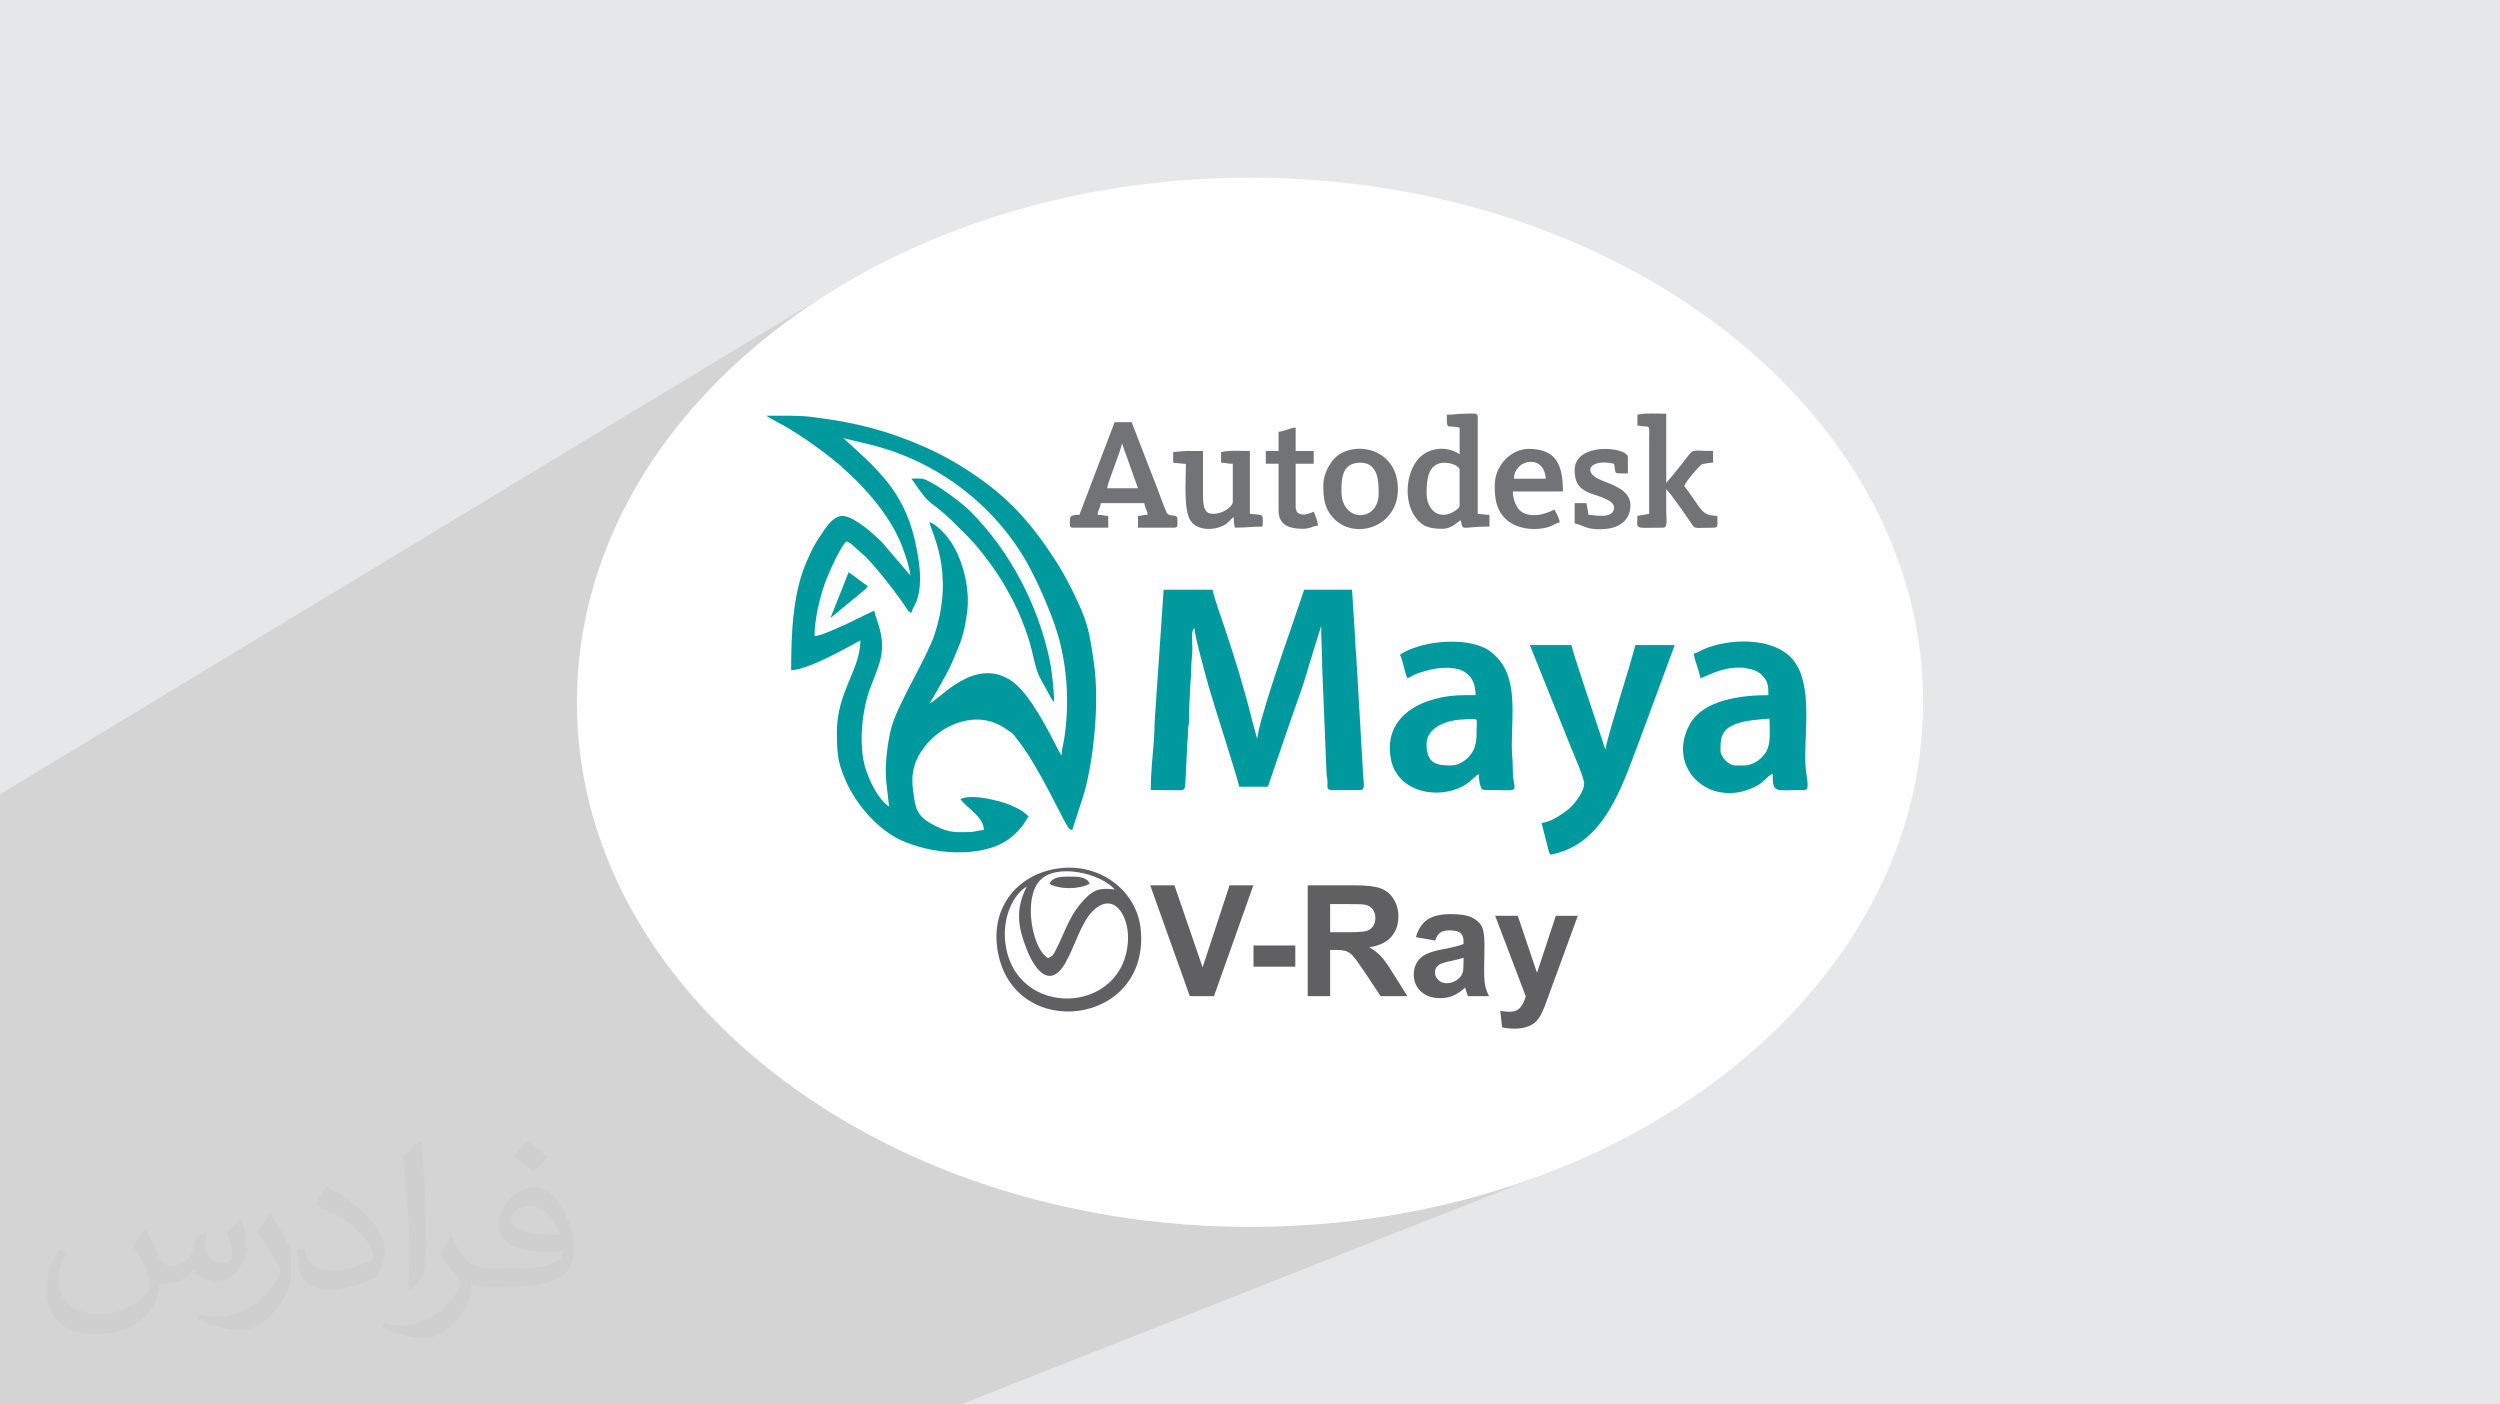 <?xml version="1.0" encoding="UTF-8"?>
<!DOCTYPE svg PUBLIC "-//W3C//DTD SVG 1.1//EN" "http://www.w3.org/Graphics/SVG/1.1/DTD/svg11.dtd">
<!-- Creator: CorelDRAW 2017 -->
<svg xmlns="http://www.w3.org/2000/svg" xml:space="preserve" width="356px" height="200px" version="1.1" style="shape-rendering:geometricPrecision; text-rendering:geometricPrecision; image-rendering:optimizeQuality; fill-rule:evenodd; clip-rule:evenodd"
viewBox="0 0 356000 200000"
 xmlns:xlink="http://www.w3.org/1999/xlink"
 xmlns:dc="http://purl.org/dc/elements/1.1/"
 xmlns:cc="http://creativecommons.org/ns#"
 xmlns:rdf="http://www.w3.org/1999/02/22-rdf-syntax-ns#"
 xmlns:svg="http://www.w3.org/2000/svg"
 xmlns:sodipodi="http://sodipodi.sourceforge.net/DTD/sodipodi-0.dtd"
 xmlns:inkscape="http://www.inkscape.org/namespaces/inkscape"
 inkscape:version="0.91 r13725"
 sodipodi:docname="CSS3.svg"
 enable-background="new 0 0 480 480">
 <defs>
  <style type="text/css">
   <![CDATA[
    .fil4 {fill:#00999E}
    .fil7 {fill:#606062}
    .fil5 {fill:#727376}
    .fil0 {fill:#E6E7E8}
    .fil6 {fill:#FEFEFE}
    .fil8 {fill:#606062;fill-rule:nonzero}
    .fil2 {fill:#373435;fill-opacity:0.031}
    .fil1 {fill:#373435;fill-opacity:0.102}
    .fil3 {fill:#FEFEFE}
   ]]>
  </style>
 </defs>
 <g id="Layer_x0020_1">
  <polygon class="fil0" points="0,0 356000,0 356000,200000 0,200000 "/>
  <path class="fil1" d="M237370 94870l3840 -1800 170 -40 1100 -520 200 -90 1430 -500 1590 -350 1690 -190 1710 -10 1680 200 1580 420 1420 650 1190 920 610 720 490 820 390 900 290 970 210 1020 150 1080 80 1110 30 1120 0 1140 -30 1130 -40 1120 -40 1090 -30 1040 -20 990 20 930 70 840 70 540 80 530 60 490 40 440 0 370 -60 290 -130 180 -41090 17990 10 0 700 2060 4720 -2060 3130 0 -4030 11020 -730 1980 -100 240 -100 230 -100 210 -90 200 -100 180 -90 170 -90 160 -90 140 -90 120 -100 130 -100 110 -100 110 -110 110 -100 100 -120 90 -110 80 -120 80 -130 70 -140 70 -140 70 -62950 26410 3830 690 4720 660 4800 470 4870 290 4930 100 4930 -100 4870 -290 4800 -470 4720 -660 4630 -830 4550 -1010 4460 -1170 4350 -1340 4240 -1500 -82730 32670 -47550 0 -140 0 -1030 0 -2430 0 -2430 0 -470 0 -460 0 -910 0 -5530 0 -790 0 -2680 0 -990 0 -840 0 -2630 0 -350 0 -430 0 -1120 0 -790 0 -980 0 -1550 0 -1020 0 -500 0 -40 0 -30 0 -2670 0 -10 0 -1030 0 -180 0 -490 0 -10 0 -1010 0 -1130 0 -430 0 -1520 0 -70 0 -270 0 -250 0 -3110 0 -250 0 -540 0 -140 0 -460 0 -1960 0 -200 0 -840 0 -320 0 -690 0 -10 0 -90 0 -700 0 -1220 0 -1950 0 -640 0 -610 0 -4220 0 -110 0 -290 0 -1430 0 -1030 0 -890 0 -3000 0 -2450 0 -6280 0 -670 0 -1700 0 -80 0 -300 0 -2940 0 -1180 0 -2260 0 -2800 0 -350 0 -510 0 -1810 0 -440 0 -1450 0 -430 0 -1710 0 0 -320 0 -1940 0 -610 0 -630 0 -180 0 -160 0 -500 0 -3190 0 -210 0 0 0 -2230 0 -1090 0 -570 0 -890 0 -70 0 -1240 0 -1280 0 -780 0 -900 0 -820 0 -860 0 -2540 0 -390 0 -2020 0 -580 0 -520 0 -1040 0 -400 0 -220 0 -600 0 -110 0 -2110 0 -890 0 -580 0 -380 0 -430 0 -260 0 -1090 0 -2800 0 -830 0 -850 0 -150 0 -1230 0 -210 0 -720 0 -460 0 -170 0 -230 0 -90 0 -1140 0 -200 0 -10 0 -780 0 -260 0 -10 0 -20 0 -260 0 -500 0 -80 0 -30 0 -230 0 -100 0 -760 0 -220 0 -50 0 -1040 0 -1240 0 -120 0 -1770 0 -1090 0 -750 0 -730 0 -350 0 -280 0 -140 0 -630 0 -90 0 -850 0 -1530 0 -3130 0 -30 0 -390 0 -2290 0 -4150 0 -2690 0 -4670 0 -1730 0 -1760 0 -10420 120650 -72970 -3620 2220 -3480 2350 -3330 2470 -3170 2590 -3010 2710 -2850 2830 -2670 2930 -2490 3030 -2310 3120 -2120 3220 -1710 2950 19280 -11360 3500 0 400 10 400 10 390 20 400 20 390 20 380 30 390 40 380 50 1120 140 1090 160 1060 170 1040 190 1020 200 1000 210 980 230 970 250 970 270 960 290 960 310 970 330 970 360 990 390 1000 410 1010 440 1120 530 1120 560 1120 610 1090 640 1080 660 1050 690 1010 690 970 710 1020 810 17230 -9530 2430 0 2380 6160 3530 -1900 690 -80 540 -40 440 -30 400 -20 410 0 460 0 570 10 740 0 0 1540 2570 -1380 490 -100 500 -50 520 -30 520 -10 530 0 520 10 50 0 5060 -2710 310 -40 300 -70 300 -90 300 -100 300 -100 300 -90 310 -70 310 -50 0 3340 2570 0 0 1820 -2570 1360 0 570 6430 -3390 1360 -530 1520 -140 1530 270 490 230 0 0 160 80 780 380 1020 980 70 70 12570 -6550 0 7750 5400 -2770 910 -320 970 -110 1360 110 1100 330 850 530 210 250 11940 -6080 340 -80 460 -50 550 -30 600 -10 620 0 590 10 520 10 420 0 0 7240 3790 -1890 380 -90 540 -10 800 40 1160 20 0 1660 -2650 1310 -240 280 -410 510 -370 490 -280 430 -140 320 110 170 120 160 110 150 130 160 120 160 120 160 130 170 120 180 530 780 440 640 380 500 360 390 380 280 440 190 540 110 670 50 0 420 10 340 10 290 -20 230 -40 180 -80 120 -140 70 -34340 16650 1020 310 360 150 310 160 280 150 240 170 240 190 230 200 240 220 250 250 320 410 4410 -2120 5920 0 50 230 120 440 190 620 240 760 280 900 270 810 7950 -3760 5610 0 -1110 3010zm-41540 -30460l10200 -5350 0 0 370 0 330 -20 290 -20 290 -30 280 -30 300 -20 340 -20 380 -10 450 0 380 -20 310 0 250 10 190 40 140 90 70 140 30 200m-14600 5040l10200 -5350"/>
  <sodipodi:namedview id="base" pagecolor="#ffffff" bordercolor="#666666" borderopacity="1.0" inkscape:pageopacity="0.0" inkscape:pageshadow="2" inkscape:zoom="0.35" inkscape:cx="181.367" inkscape:cy="256" inkscape:document-units="px" inkscape:current-layer="layer1" showgrid="false" fit-margin-top="0" fit-margin-left="0" fit-margin-right="0" fit-margin-bottom="0" inkscape:window-width="1366" inkscape:window-height="704" inkscape:window-x="0" inkscape:window-y="27" inkscape:window-maximized="1"/>
 </g>
 <g id="Layer_x0020_1_0">
  <path class="fil2" d="M20860 175320c670,1060 1150,2020 1540,3080 290,670 480,1820 2020,1820 480,0 1060,-100 1630,-480 670,-290 1160,-860 1350,-1630l580 -2020 1440 -670 90 100c-190,760 -280,1530 -280,2010 0,1730 1440,2310 2590,2310 670,0 1250,-390 1250,-960 0,-770 -380,-2210 -770,-3360 670,-680 1350,-1350 2120,-1920l90 90c390,1440 580,2880 580,3840 0,960 -390,1920 -770,2590 -670,1350 -1920,2410 -3460,2410 -1150,0 -2400,-580 -3270,-1640l-100 0c-860,1060 -2110,1920 -4130,1920l-670 0c-100,1350 -390,2310 -870,3170 -1250,2400 -4800,4040 -8170,4040 -4710,0 -7020,-2690 -7020,-6340 0,-2210 770,-4320 1830,-5760l960 380c-670,1350 -1150,2590 -1150,3840 0,3360 2780,4990 5960,4990 2980,0 6530,-1820 7210,-4030 -290,-2400 -1160,-3450 -2500,-5660 380,-670 960,-1440 1630,-2210l100 0 0 0 190 90 0 0zm54220 -12770c970,580 1930,1350 2890,2210 -580,770 -1160,1440 -2020,2020 -960,-770 -1920,-1440 -2890,-2110 680,-770 1350,-1440 1930,-2120l0 0 90 0 0 0zm480 9220c-1630,0 -2880,1060 -2880,1830 0,1630 3170,2200 7020,2200 -480,-1920 -2120,-4030 -4140,-4030zm-3550 8930c2110,0 3940,-100 5290,-380 1530,-390 2880,-1160 2880,-1730 0,-190 0,-290 -100,-480 -860,90 -1820,90 -2780,90 -2790,0 -5000,-670 -5870,-2200 -190,-480 -380,-960 -380,-1540 0,-1540 670,-3070 1820,-4030 960,-870 2020,-1350 3180,-1350 1920,0 3550,1540 4610,4040 580,1340 1060,2880 1060,4890 0,1350 -390,2400 -1160,3270 -1530,1440 -4320,2010 -8650,2010l-1920 0 0 0 -480 0c-1060,0 -1830,-190 -2410,-670l-90 0c0,290 90,480 90,670 0,960 -280,2210 -960,3170 -1920,2880 -4040,4130 -5770,4130 -1820,0 -4030,-670 -6050,-1630l380 -670c680,280 1540,480 2790,480 3270,0 7500,-3170 8080,-6150 -100,-290 -390,-570 -680,-960 -960,-1150 -1530,-2110 -2110,-3070 480,-960 960,-1730 1340,-2400l200 0c1340,2780 2690,4420 5480,4420l480 0 0 0 2020 0 0 0 -290 90 0 0zm-14040 2980c190,-1350 290,-2790 290,-4130l0 -2020c0,-3740 -480,-9220 -870,-12770 680,-770 1640,-1630 2410,-2210l190 100c480,4510 670,9700 670,14500 0,1250 -90,2490 -190,3360 -100,1150 -770,2010 -2110,3360l-290 -100 0 0 -100 -90 0 0zm-14520 -5960c100,1730 970,3170 3950,3170 1920,0 3460,-480 5280,-1340 290,-100 480,-290 480,-480 0,-1150 -860,-2590 -2300,-3940 -1350,-1250 -3270,-2400 -4910,-3070 -570,-290 -770,-480 -770,-770 0,-480 680,-1540 1250,-2300l200 0c1920,1050 4130,2590 5760,4220 1450,1540 2410,3170 2410,4900 0,1250 -390,2490 -1060,3650 -2110,1050 -4420,1920 -6730,1920 -2790,0 -4610,-1350 -4610,-4320 0,-290 0,-870 90,-1540l960 0 0 0 0 -100 0 0zm-5000 -4990l1730 2790c680,1050 1250,2110 1250,3930l0 2310c0,1820 -1150,3740 -3070,5760 -1440,1340 -2790,1920 -4040,1920 -1830,0 -3850,-580 -6250,-1630l290 -680c770,200 1630,390 2690,390 3460,0 6920,-2500 8560,-5570 190,-390 290,-670 290,-860 0,-390 -200,-770 -390,-1060 -860,-1630 -1820,-3170 -2880,-4510 570,-870 1150,-1730 1730,-2600l90 0 0 -190 0 0z"/>
  <g id="_2208621509072">
   <path class="fil3" d="M178000 25300c52940,0 95850,33450 95850,74700 0,41250 -42910,74700 -95850,74700 -52940,0 -95850,-33450 -95850,-74700 0,-41250 42910,-74700 95850,-74700z"/>
   <g>
    <g>
     <path class="fil4" d="M163870 112490c5290,0 4740,350 4930,-990l220 -4480c0,-1000 140,-1710 150,-2880 10,-730 100,-790 150,-1370 40,-530 -20,-1120 10,-1660l140 -2880c10,-1000 170,-1810 160,-3030 0,-1190 160,-1720 160,-2880 -10,-1280 -220,-2500 300,-2880 0,1060 1730,7250 2120,8640 500,1790 4180,13220 4250,13950l4090 0 2900 -8470c930,-2780 2090,-5700 2860,-8510l1820 -5910c0,2130 160,3920 150,5910l610 14860c10,730 120,700 140,1370 60,1540 -720,1210 4720,1210 770,0 350,-1260 300,-3190l-940 -16200c-60,-630 -120,-990 -120,-1840l-460 -7280 -6820 0 -1770 5210c-920,2640 -4690,13460 -4910,16020 -20,-30 -40,-120 -40,-100l-680 -2510c-1220,-4880 -2390,-8620 -3960,-13330 -560,-1700 -1280,-3540 -1680,-5290l-6970 0 -1210 17750c-110,1290 -70,2340 -170,3630 -180,2300 -450,4640 -450,7130l0 0 0 0z"/>
     <path class="fil4" d="M225580 111580c0,1280 -1540,3100 -2240,3660 -830,660 -2520,1840 -3820,1950l1020 4000c170,620 240,540 910,370 6870,-1700 9300,-8990 11630,-15080l5400 -14620 -5610 0c-590,2520 -4130,13460 -4250,14860 -20,-30 -50,-110 -50,-90l-570 -1710c-590,-1810 -4180,-12430 -4230,-13060l-5920 0 5870 14610c380,920 1860,4300 1860,5110l0 0z"/>
     <path class="fil4" d="M248330 109000l-1210 0c-950,0 -2120,-1170 -2120,-2120 0,-1710 30,-3060 2360,-3850 1390,-480 2960,-560 4620,-700 0,1820 220,3500 -460,4690 -540,940 -1750,1980 -3190,1980zm-7120 -15930c40,620 280,1210 440,1700 140,470 430,1320 460,1800 990,-230 2700,-1500 5620,-1510 900,0 2280,330 2840,780 1210,1000 1250,1760 1250,3150 -3890,0 -9190,660 -11130,4040 -3410,5970 2210,11740 8440,9350 2360,-910 2380,-1920 3300,-2160 0,2850 290,2270 4550,2270 730,0 340,-1460 170,-2910 -480,-4270 1390,-12460 -2180,-16020 -2820,-2810 -8730,-2650 -12290,-1140 -570,240 -880,520 -1470,650l0 0 0 0z"/>
     <path class="fil4" d="M206630 109000c-1950,0 -3490,-180 -3490,-3030 0,-2460 3030,-3410 4860,-3500 2740,-120 2270,-420 2270,1380 0,1460 -60,2580 -820,3570 -560,740 -1610,1580 -2820,1580l0 0 0 0zm-7270 -15770c440,920 620,2420 1050,3340 450,-120 760,-410 1230,-590 3240,-1230 8480,-1930 8480,3010l-1520 0c-5810,0 -11680,2810 -10550,9030 790,4360 5700,5740 9470,4300 1640,-630 2150,-1500 3060,-2100 0,480 100,2270 750,2270 5890,0 4070,660 4090,-2880 20,-1360 -150,-2110 -140,-3490 10,-4510 810,-9580 -2160,-12550 -710,-710 -1120,-1080 -2150,-1490 -3340,-1340 -8900,-670 -11610,1150l0 0 0 0z"/>
     <path class="fil5" d="M159780 63160l2270 6370 -4390 0c60,-800 1740,-4760 2120,-6370zm-6070 10150c-1540,0 -1360,370 -1360,1370 0,350 110,460 450,460l5010 0 0 -1670c-670,-20 -710,-160 -1520,-160 70,-820 400,-920 460,-1660l6210 0c70,740 390,840 460,1660 -770,0 -680,140 -1370,160l0 1670 5160 0c570,0 450,-360 450,-1210 0,-870 -1000,-190 -1520,-910 -70,-100 -660,-1640 -730,-1840 -470,-1300 -910,-2440 -1430,-3740l-2830 -7320 -2430 0 -5010 13190 0 0 0 0z"/>
     <path class="fil5" d="M203150 70290c0,-1650 40,-4400 2580,-4400 740,0 2120,390 2120,1060l0 5000c0,420 -540,730 -890,930 -2090,1240 -3810,-340 -3810,-2590l0 0zm2880 -11230c0,2330 -30,1390 1820,1830l0 3790c-1990,-1330 -4710,-900 -6070,900 -1610,2130 -1760,5610 -450,7730 1080,1740 2300,1990 4090,1990 1160,0 1870,-740 2580,-1230 390,1680 -50,910 4100,910l0 -1670c-840,0 -1020,-130 -1670,-140l0 -13800c0,-640 -530,-460 -1820,-460 -1100,0 -1520,150 -2580,150l0 0 0 0z"/>
     <path class="fil5" d="M233170 59060l0 1520c1800,420 1700,-470 1670,1820l0 10770c-520,120 -1140,170 -1670,300 0,2020 -630,1670 3640,1670 720,0 460,-1180 460,-2430 0,-1010 0,-2020 0,-3030 460,310 3070,4090 3600,4890 550,830 280,570 3230,570 610,0 450,-480 450,-1670 -2000,-50 -2160,-650 -3740,-2940 -330,-500 -660,-860 -960,-1310 150,-660 2260,-2980 2400,-3050 300,-160 1290,-270 1690,-290l0 -1660c-3660,0 -2440,-630 -4740,2220 -670,830 -1270,1560 -1930,2330l0 -9860c-950,0 -3410,-110 -4100,150l0 0 0 0z"/>
     <path class="fil5" d="M167060 64380l0 1510 1810 180c10,2390 -360,6580 680,8100 1010,1480 3450,1370 4840,570 610,-350 760,-750 1310,-1120 0,800 10,900 150,1520 1510,0 2600,-160 3950,-160 0,-1780 380,-1630 -1820,-1810l0 -8950c-1330,0 -2830,-140 -4100,160l0 1510c770,0 830,150 1670,150l0 5460c0,460 -1110,1670 -2880,1670 -1300,0 -1360,-1430 -1360,-2730l0 -6220c-2220,0 -2170,-70 -4250,160l0 0 0 0z"/>
     <path class="fil5" d="M191020 69980c0,-2020 140,-4090 2730,-4090 2550,0 2570,2750 2570,4400 0,4100 -5300,4180 -5300,-310l0 0zm-2580 -900c0,1730 130,3220 1330,4580 2990,3390 9290,1460 9290,-3980 0,-6210 -6830,-7070 -9210,-4200 -670,800 -1410,2180 -1410,3600l0 0z"/>
     <path class="fil5" d="M220130 68170l-4540 0c20,-780 250,-1180 640,-1630 920,-1100 3650,-1400 3900,1630zm-7280 910c0,1780 140,3300 1400,4660 1570,1680 4460,1890 6360,1270 620,-200 870,-480 1490,-630 -50,-620 -500,-1340 -750,-1820 -1540,820 -4190,1410 -5290,-320 -350,-540 -630,-1390 -630,-2260l7130 0c0,-3570 -820,-6060 -4850,-6060 -2660,0 -4860,2500 -4860,5160l0 0 0 0z"/>
     <path class="fil5" d="M224230 66950c0,1720 570,2700 2410,3360 1070,380 3200,900 3200,1950 0,1770 -2960,1050 -3640,1050 -50,-470 -200,-1220 -300,-1660l-1670 0 0 2880c1500,350 1940,1080 4690,760 1610,-200 2880,-1100 3180,-2600 550,-2630 -1930,-3460 -4020,-4280 -2930,-1160 -1630,-3160 1760,-2370 340,1500 -310,1370 1970,1370l0 -2280c0,-1520 -7580,-2250 -7580,1820l0 0 0 0z"/>
     <path class="fil5" d="M182070 61490l0 2730 -1820 0 0 1820 1820 0 0 6670c0,2300 1920,2590 3490,2590 1100,0 1330,-400 2120,-460 -20,-530 -420,-1590 -610,-1980 -900,440 -2570,910 -2570,-750l0 -6070 2570 0 0 -1820 -2570 0 0 -3340c-830,70 -1600,540 -2430,610l0 0z"/>
     <path class="fil6" d="M109170 59200l3500 0c1070,20 2120,60 3130,200 6080,760 10630,1920 16110,4350 2980,1330 6050,3200 8560,5090 4170,3140 6890,6460 9700,10770 940,1430 1680,2790 2470,4350 2210,4440 2460,5720 3140,10500 770,5370 40,13380 -1420,18570l-1670 5160c-510,-140 -330,-60 -630,-440 -590,-800 -4280,-8820 -7090,-12320 -1050,-1330 -490,-740 -1620,-1560 -4200,-3050 -9380,-630 -11720,2510 -1410,1870 -1970,3710 -1600,6270 350,2480 410,3600 3200,4980 840,430 2010,860 3220,870 3130,20 1980,-170 3650,-310 0,-1900 -2530,-3190 -3330,-4400 1400,-670 4100,-50 5460,300 1060,280 2510,850 3390,1450 420,290 480,440 850,680 -920,1730 -2410,3270 -4240,4090 -3920,1740 -9730,1210 -13810,-610 -3390,-1500 -6560,-5200 -7990,-8530 -1060,-2460 -1240,-3500 -1260,-6930 -10,-5660 3350,-8910 3350,-13040 -200,40 -7160,4190 -9860,4240 0,-5070 200,-11040 2270,-15620 900,-1980 870,-1980 2090,-3820 680,-1030 1820,-2820 3310,-2490 1630,360 3990,2440 5250,3690l4060 4750c-40,-520 -340,-1710 -510,-2220 -240,-730 -450,-1380 -700,-2030 -1430,-3610 -4020,-6820 -6720,-9510l-2130 -1970c-2200,-1870 -6150,-4720 -8790,-6060l-1270 -710c-300,-190 -140,-60 -350,-250l0 0 0 0z"/>
     <g>
      <path class="fil4" d="M120090 62390l3910 940c9310,2300 17440,8410 22160,16650 1570,2740 3540,7300 4410,10160 1430,4730 1760,10230 950,15200 -130,800 -350,1450 -350,2240l-410 -660c-1490,-2950 -4080,-7990 -6460,-9770 -5390,-4030 -10660,2660 -11930,3000 620,-940 1100,-1890 1680,-2880 540,-940 1080,-1910 1550,-3000 1270,-2970 1670,-3790 2120,-7120 460,-3350 -660,-7970 -2790,-10640 -540,-670 -1690,-1910 -2560,-2150 100,1240 3700,6930 700,16020 -1050,3190 -5110,9700 -6080,13030 -460,1590 -740,3660 -840,5530 -110,2080 300,4090 450,5910 -1590,-1060 -2830,-3700 -3390,-5550 -970,-3230 -480,-8300 770,-11480 430,-1070 910,-2310 1230,-3320 1070,-3460 -320,-5770 -730,-7550l-4080 1980c-820,350 -3540,1640 -4410,1660 0,-2330 700,-5310 1460,-7490 410,-1170 2250,-5390 3090,-6010 510,140 1020,670 1400,1020l1290 1140c1630,1620 4610,5460 5910,7440 250,370 180,440 650,560 150,-630 460,-970 700,-1570 730,-1840 570,-4370 270,-6230 -1070,-6880 -3430,-10400 -8210,-14820l-2460 -2240 0 0 0 0zm-10920 -3190l3500 0c1070,20 2120,60 3130,200 6080,760 10630,1920 16110,4350 2980,1330 6050,3200 8560,5090 4170,3140 6890,6460 9700,10770 940,1430 1680,2790 2470,4350 2210,4440 2460,5720 3140,10500 770,5370 40,13380 -1420,18570l-1670 5160c-510,-140 -330,-60 -630,-440 -590,-800 -4280,-8820 -7090,-12320 -1050,-1330 -490,-740 -1620,-1560 -4200,-3050 -9380,-630 -11720,2510 -1410,1870 -1970,3710 -1600,6270 350,2480 410,3600 3200,4980 840,430 2010,860 3220,870 3130,20 1980,-170 3650,-310 0,-1900 -2530,-3190 -3330,-4400 1400,-670 4100,-50 5460,300 1060,280 2510,850 3390,1450 420,290 480,440 850,680 -920,1730 -2410,3270 -4240,4090 -3920,1740 -9730,1210 -13810,-610 -3390,-1500 -6560,-5200 -7990,-8530 -1060,-2460 -1240,-3500 -1260,-6930 -10,-5660 3350,-8910 3350,-13040 -200,40 -7160,4190 -9860,4240 0,-5070 200,-11040 2270,-15620 900,-1980 870,-1980 2090,-3820 680,-1030 1820,-2820 3310,-2490 1630,360 3990,2440 5250,3690l4060 4750c-40,-520 -340,-1710 -510,-2220 -240,-730 -450,-1380 -700,-2030 -1430,-3610 -4020,-6820 -6720,-9510l-2130 -1970c-2200,-1870 -6150,-4720 -8790,-6060l-1270 -710c-300,-190 -140,-60 -350,-250l0 0 0 0zm10920 3190l0 0z"/>
      <path class="fil4" d="M150110 99990c0,-1450 -330,-4520 -620,-5900 -1650,-7920 -5630,-15570 -11320,-21280 -1140,-1160 -4100,-3340 -5600,-4110 -1250,-640 -1010,-550 -2780,-550 3190,4750 2180,2400 6400,6630 1130,1120 2180,2120 3180,3350 970,1210 1890,2420 2770,3750 860,1330 1650,2750 2360,4160 710,1410 1330,3010 1880,4640 840,2530 980,4680 1890,6150l1180 2150c110,210 140,300 270,500 130,220 260,360 390,510l0 0 0 0z"/>
      <path class="fil4" d="M118260 88010l3980 -3290c560,-500 920,-640 1330,-1250 -910,-620 -1810,-1370 -2730,-1980l-2580 6520 0 0 0 0z"/>
     </g>
    </g>
    <g>
     <g>
      <path class="fil7" d="M149230 136430c-2230,-1250 -3550,-8390 -1210,-10990 2390,-2660 8840,-1020 10700,1220 -1830,-210 -2740,-80 -3860,980 -2590,2460 -3040,4810 -4510,7620 -380,740 -420,910 -1120,1170l0 0zm-3020 -10190c-1580,3140 -1340,5560 -10,8940 1160,2940 3330,5770 5530,1910 1300,-2290 2250,-5780 3890,-7370 2950,-2880 5100,620 5010,3970 -280,10880 -16130,11570 -17470,580 -430,-3540 1050,-6850 3050,-8030l0 0zm4520 -2580c-5530,740 -9740,5260 -8670,11690 2180,13170 21890,10780 20360,-3180 -570,-5170 -5600,-9330 -11690,-8510z"/>
      <path class="fil7" d="M149450 125860c1540,840 4190,790 5730,-10 -440,-1030 -1700,-1020 -2870,-1020 -1170,0 -2440,10 -2860,1030l0 0z"/>
     </g>
     <path class="fil8" d="M169430 141850l-5640 -15780 3450 0 4010 11680 3840 -11680 3390 0 -5610 15780 -3440 0zm9070 -4200l0 -3020 5950 0 0 3020 -5950 0zm7720 4200l0 -15780 6710 0c1680,0 2910,150 3670,430 770,280 1380,790 1840,1510 460,730 690,1560 690,2490 0,1190 -350,2160 -1040,2930 -690,770 -1730,1260 -3110,1460 690,400 1250,840 1700,1320 440,480 1050,1340 1800,2570l1930 3070 -3810 0 -2280 -3440c-820,-1220 -1390,-1990 -1690,-2320 -300,-310 -620,-530 -960,-650 -340,-120 -880,-170 -1610,-170l-650 0 0 6580 -3190 0 0 0zm3190 -9100l2360 0c1530,0 2480,-70 2860,-190 380,-130 680,-360 900,-670 210,-320 320,-710 320,-1190 0,-530 -150,-950 -430,-1280 -280,-340 -680,-540 -1190,-620 -270,-40 -1040,-60 -2330,-60l-2490 0 0 4010 0 0zm14950 1190l-2730 -490c300,-1110 840,-1930 1590,-2470 750,-530 1870,-810 3360,-810 1340,0 2350,160 3010,480 660,320 1130,730 1390,1220 270,490 410,1390 410,2710l-50 3520c0,1000 50,1740 150,2230 90,470 280,980 540,1520l-3000 0c-80,-200 -170,-490 -290,-880 -50,-180 -80,-300 -110,-350 -510,510 -1060,880 -1650,1140 -580,250 -1210,380 -1870,380 -1180,0 -2100,-320 -2780,-960 -670,-630 -1010,-1440 -1010,-2420 0,-640 150,-1220 460,-1720 310,-510 740,-900 1300,-1170 550,-270 1350,-500 2400,-700 1410,-260 2390,-520 2930,-740l0 -310c0,-590 -140,-1000 -430,-1250 -280,-260 -830,-390 -1630,-390 -540,0 -950,110 -1260,330 -300,210 -540,590 -730,1130l0 0zm4050 2450c-380,130 -1000,280 -1840,460 -830,180 -1390,360 -1640,520 -400,290 -590,640 -590,1070 0,430 150,790 470,1100 310,310 720,470 1200,470 550,0 1070,-180 1560,-540 370,-280 610,-610 730,-1010 70,-260 110,-740 110,-1470l0 -600 0 0zm4500 -5980l3220 0 2740 8120 2680 -8120 3130 0 -4030 11020 -730 1980c-270,670 -520,1170 -760,1530 -240,350 -520,640 -830,850 -320,220 -700,390 -1160,510 -460,120 -970,180 -1550,180 -580,0 -1150,-60 -1720,-180l-260 -2360c470,90 910,140 1280,140 710,0 1230,-200 1570,-620 340,-410 600,-940 780,-1580l-4360 -11470 0 0z"/>
    </g>
   </g>
  </g>
 </g>
</svg>

